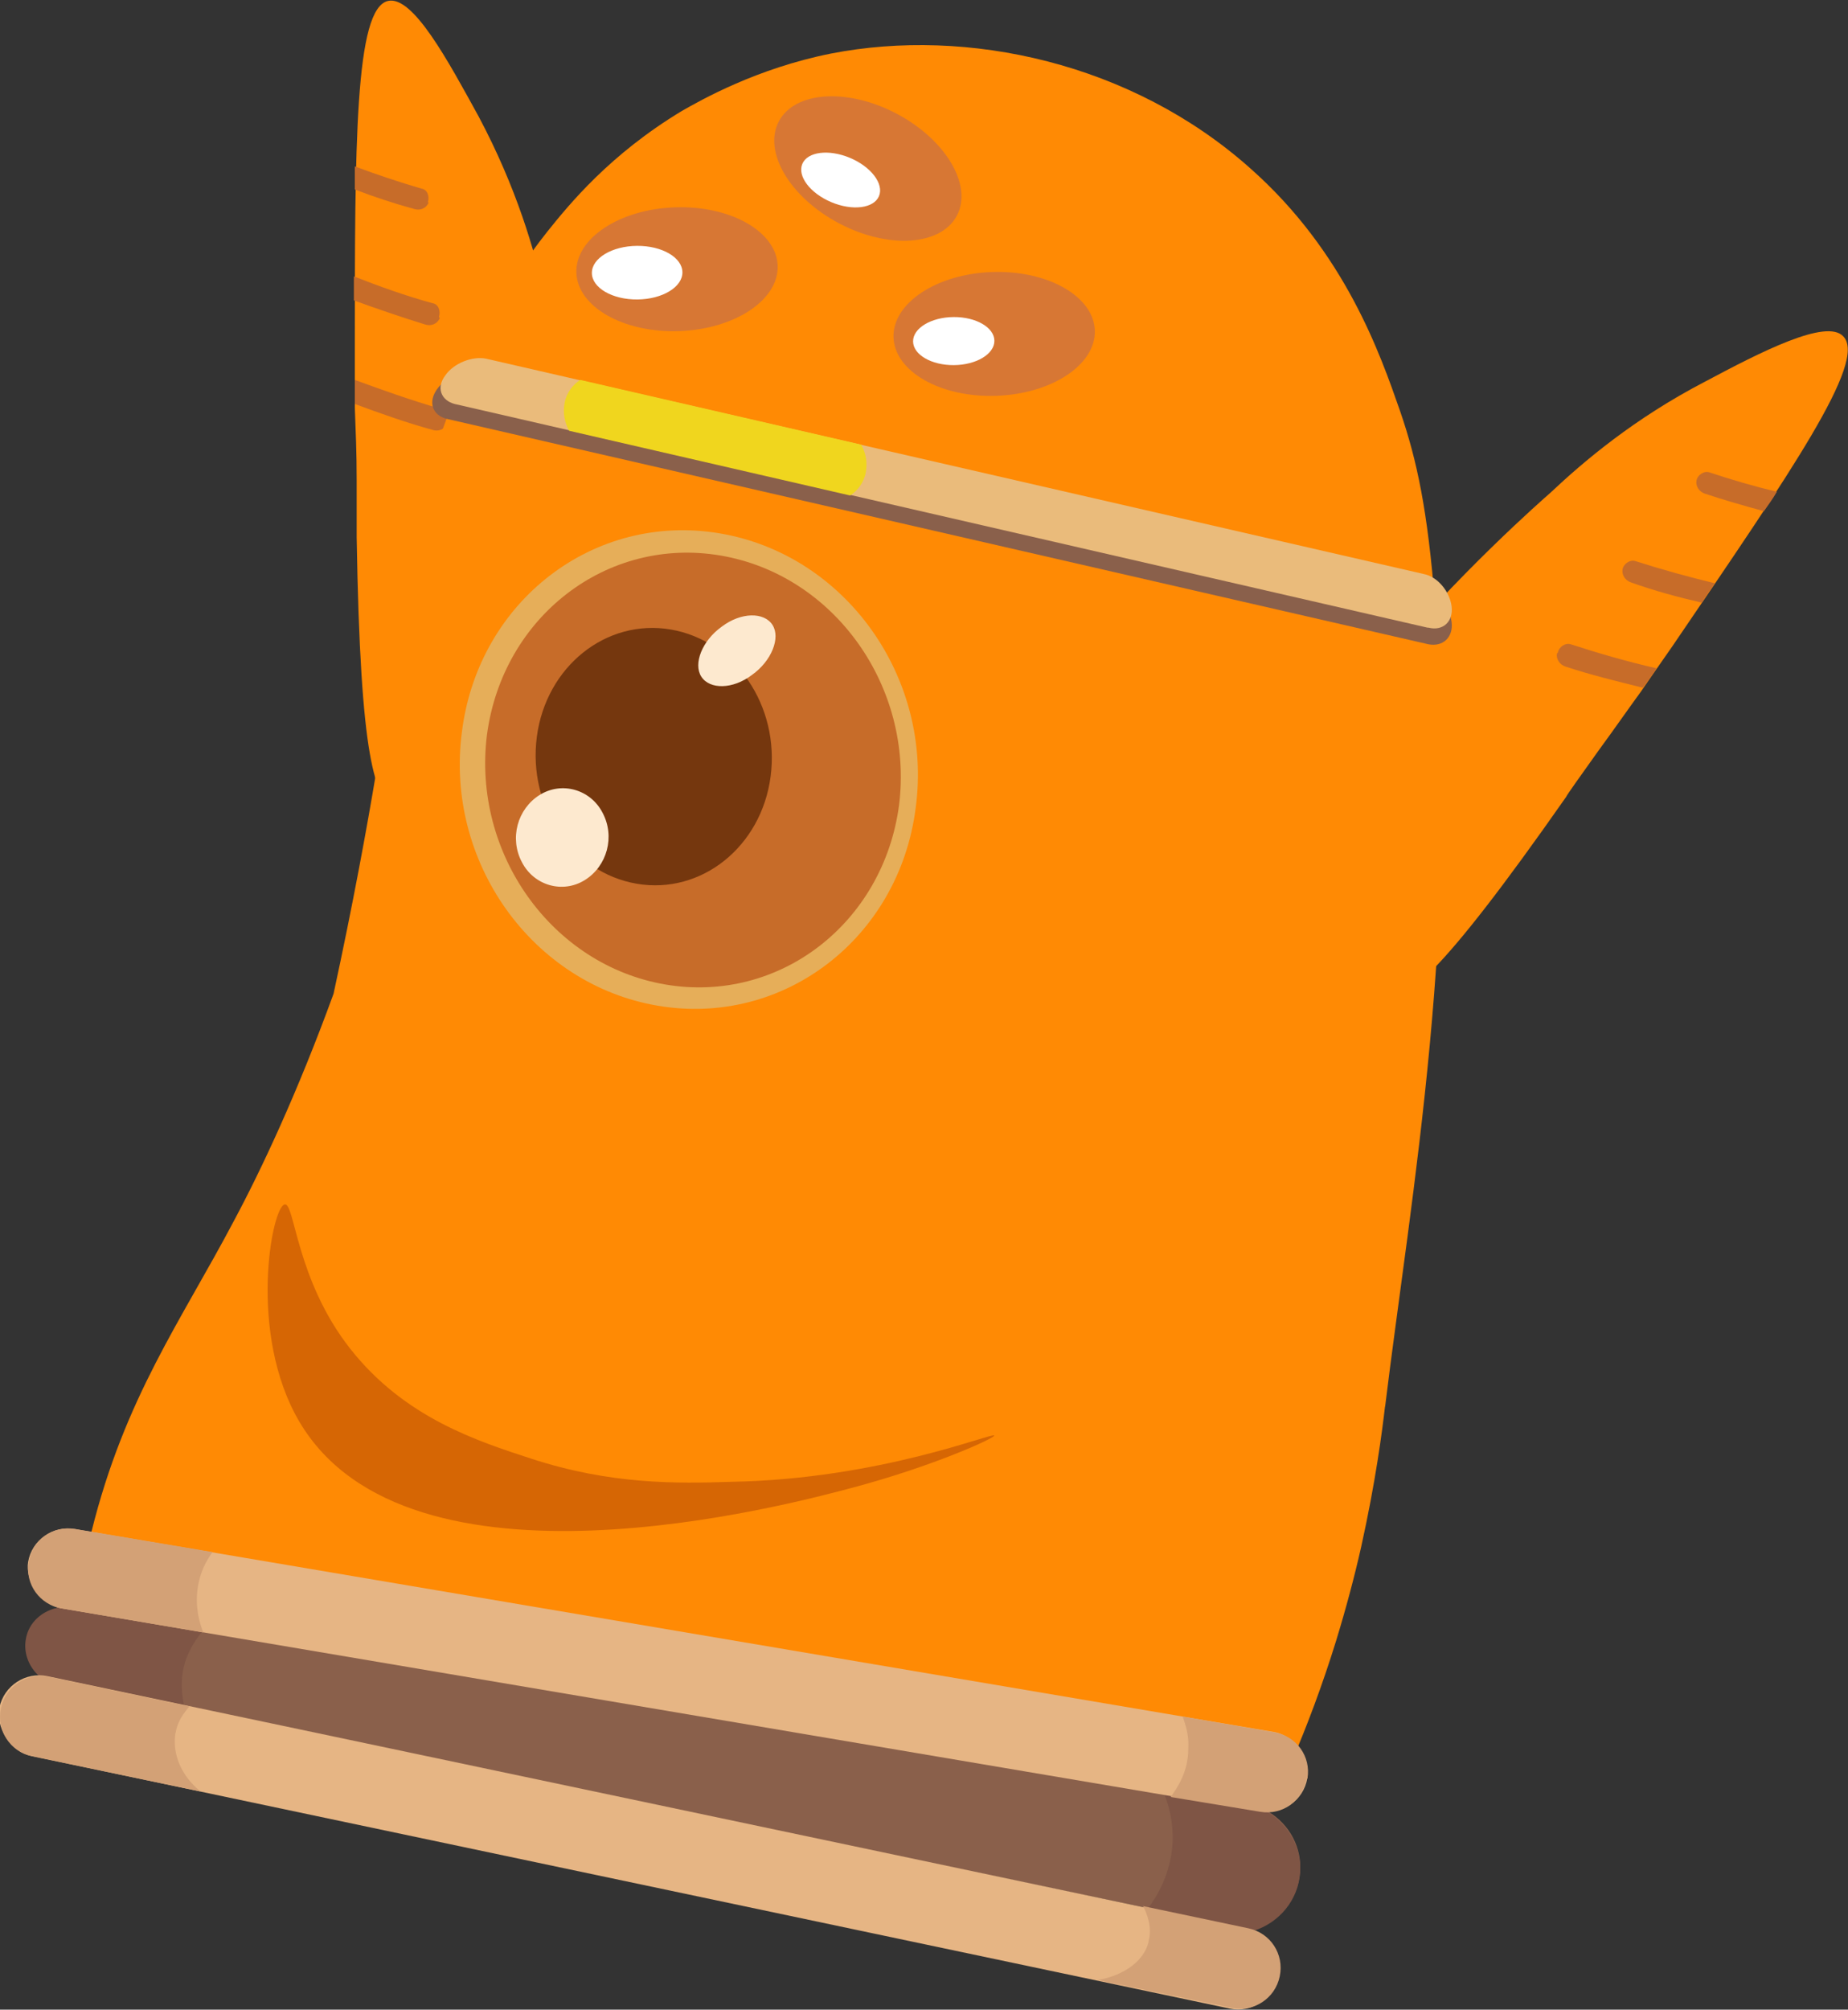 <?xml version="1.0" encoding="UTF-8"?>
<svg id="_レイヤー_1" xmlns="http://www.w3.org/2000/svg" version="1.1" xmlns:xlink="http://www.w3.org/1999/xlink" viewBox="0 0 200 217.4">
  <rect x="0" y="0" width="200" height="217.4" fill="#333333" stroke="none"/>
  <!-- Generator: Adobe Illustrator 29.3.1, SVG Export Plug-In . SVG Version: 2.1.0 Build 151)  -->
  <defs>
    <style>
      .st0 {
        fill: #fde9cf;
      }

      .st1 {
        fill: #75370e;
      }

      .st2 {
        fill: #d77734;
      }

      .st3 {
        fill: #c76c29;
      }

      .st4 {
        fill: #ff8a04;
      }

      .st5 {
        fill: #fff;
      }

      .st6 {
        fill: #eabb7b;
      }

      .st7 {
        fill: none;
      }

      .st8 {
        fill: #d3a176;
      }

      .st9 {
        fill: #e6b584;
      }

      .st10 {
        fill: #f0d61e;
      }

      .st11 {
        fill: #e6ae59;
      }

      .st12 {
        fill: #7f5545;
      }

      .st13 {
        fill: #d66604;
      }

      .st14 {
        fill: #8a604b;
      }
    </style>
  </defs>
  <g>
    <path class="st4" d="M149.5,108.4c2.7-.3,6-2.2,20-22.2,0-.1,1.5-2.2,3.5-5,0,0,0,0,0,0,1.9-2.6,3-4.2,4.6-6.4,0,0,1.5-2.2,3.4-4.9,12.8-18.8,21.1-30.8,18.5-33.5-1.8-2-9,1.7-15,4.9-7.7,4-13.2,8.7-16.7,12-1.6,1.4-37.6,32.9-29.6,48.3,2,3.8,7,7.3,11.3,6.9Z"/>
    <path class="st3" d="M183.6,52c.1-.6.8-1.1,1.4-.9,2.4.8,4.8,1.5,7.3,2.1-.4.7-.9,1.4-1.4,2.1-2.2-.6-4.3-1.2-6.4-1.9-.6-.2-1-.8-.9-1.4Z"/>
    <path class="st3" d="M175.6,61.6c.1-.6.8-1.1,1.4-.9,2.8.9,5.7,1.7,8.6,2.4-.5.7-1,1.4-1.4,2.1-2.6-.6-5.2-1.3-7.7-2.2-.6-.2-1-.8-.9-1.4Z"/>
    <path class="st3" d="M168.6,70.6c.1-.6.8-1.1,1.4-.9,3.1,1,6.2,1.9,9.3,2.6-.6.9-1.2,1.7-1.5,2.1-2.8-.7-5.7-1.4-8.4-2.3-.6-.2-1-.8-.9-1.4Z"/>
  </g>
  <g>
    <path class="st4" d="M42.7,87.7c-2.1-1.7-3.7-5.1-4.1-29.6,0-.1,0-2.7,0-6.1,0,0,0,0,0,0,0-3.2-.1-5.2-.2-7.9,0,0,0-2.6,0-5.9,0-22.7,0-37.3,3.6-38.1,2.7-.6,6.5,6.5,9.8,12.5,4.1,7.7,6.1,14.6,7.1,19.3.6,2.1,12.6,48.3-2.8,56.6-3.8,2.1-10,2.1-13.3-.7Z"/>
    <path class="st3" d="M46.3,21.9c.2-.6,0-1.4-.7-1.5-2.4-.7-4.8-1.5-7.2-2.4,0,.8,0,1.7,0,2.5,2.1.8,4.2,1.5,6.4,2.1.6.2,1.3,0,1.6-.7Z"/>
    <path class="st3" d="M47.5,34.3c.2-.6,0-1.4-.7-1.5-2.9-.8-5.7-1.8-8.5-2.9,0,.8,0,1.7,0,2.6,2.5.9,5.1,1.8,7.7,2.6.6.2,1.3,0,1.6-.7Z"/>
    <path class="st3" d="M48.3,45.7c.2-.6,0-1.4-.7-1.5-3.1-.9-6.2-2-9.2-3.1,0,1.1,0,2,0,2.6,2.7,1,5.5,2,8.4,2.8.6.2,1.3,0,1.6-.7Z"/>
  </g>
  <path class="st4" d="M149.9,152.1c-.3,2.6-1,8.1-2.6,15.3-.7,3.1-1.6,6.5-2.7,10.1-3,9.7-6.6,17.4-9.4,22.7-42.6-7.9-85.2-15.8-127.8-23.6.3-1.2.6-2.8,1-4.6,0,0,.7-3.3,1.5-6.3,3.6-14.5,9.7-22.8,15.4-33.6,3-5.6,6.9-13.9,10.8-24.6,2.1-9.7,3.6-17.9,4.6-23.9,3.5-20.6,3.3-26.7,7.7-38.5,4.3-11.5,8.9-17.6,10.8-20,2.4-3,6.8-8.4,14.6-13.1,2.1-1.2,8.1-4.6,16.1-6.2,14.8-2.9,32.6,1,45.4,12.4,10.3,9.1,14.1,20.2,16.2,26.2,1.9,5.5,3,10.9,3.8,20.8,2.9,34.5-2.6,64-5.4,87Z"/>
  <ellipse class="st2" cx="107.6" cy="36.1" rx="10.9" ry="6.7" transform="translate(-1.2 3.8) rotate(-2)"/>
  <ellipse class="st2" cx="73.3" cy="29.1" rx="10.9" ry="6.7" transform="translate(-1 2.6) rotate(-2)"/>
  <ellipse class="st2" cx="93.9" cy="18.2" rx="6.7" ry="10.9" transform="translate(33.9 92.7) rotate(-62.1)"/>
  <path class="st11" d="M99.1,87.4c-1.8,14.1-14.3,23.7-27.9,21.4-13.6-2.3-23.1-15.6-21.2-29.7,1.8-14.1,14.3-23.7,27.9-21.4,13.6,2.3,23.1,15.6,21.2,29.7Z"/>
  <path class="st3" d="M97.3,87.1c-1.7,12.8-13,21.5-25.3,19.4-12.3-2.1-20.9-14.2-19.3-27,1.7-12.8,13-21.5,25.3-19.4,12.3,2.1,20.9,14.2,19.3,27Z"/>
  <path class="st1" d="M83.4,84c-1,7.6-7.5,12.8-14.5,11.6-7-1.2-11.8-8.3-10.8-15.9,1-7.6,7.5-12.8,14.5-11.6,7,1.2,11.8,8.3,10.8,15.9Z"/>
  <path class="st0" d="M81.4,73c-2.1,1.6-4.6,1.6-5.5.2-.9-1.4.1-3.9,2.2-5.4,2.1-1.6,4.6-1.6,5.5-.2.9,1.4-.1,3.9-2.2,5.4Z"/>
  <path class="st0" d="M65.2,87.9c1.4,2.6.5,5.8-1.9,7.3-2.4,1.5-5.5.6-6.8-1.9-1.4-2.6-.5-5.8,1.9-7.3s5.5-.6,6.8,1.9Z"/>
  <path class="st14" d="M135.6,208.8c-43.6-9.1-87.3-18.2-130.9-27.2-1.4-.9-2.1-2.6-1.8-4.3.3-1.8,1.8-3.1,3.6-3.4,43.6,7.4,87.2,14.7,130.8,22.1,2.3,1.4,3.6,3.9,3.4,6.5-.2,2.9-2.3,5.4-5.1,6.3Z"/>
  <g>
    <path class="st12" d="M22,176.5c-5.2-.9-10.4-1.8-15.6-2.6-1.8.3-3.3,1.6-3.6,3.4-.3,1.6.4,3.3,1.8,4.3,5.1,1.1,10.3,2.1,15.4,3.2-.3-1.2-.6-3.1.1-5.2.5-1.4,1.2-2.4,1.8-3.1Z"/>
    <path class="st12" d="M137.3,196c-3.8-.6-7.5-1.3-11.3-1.9.5,1.2,1,3,.9,5.3-.2,3.3-1.7,5.8-2.7,7.1,3.8.8,7.6,1.6,11.4,2.4,2.9-.9,4.9-3.4,5.1-6.3.2-2.6-1.2-5.1-3.4-6.5Z"/>
  </g>
  <path class="st13" d="M30.8,130.3c1.1-.3,1.2,8.1,7.1,15.6,5.9,7.5,13.8,10,19.6,11.9,8.6,2.8,15.7,2.7,21.7,2.5,16.1-.3,28.3-5.4,28.4-5,0,.3-6.6,3.3-15.2,5.6-7.1,1.9-48.2,12.9-60-7.1-5.6-9.5-3-23.2-1.6-23.5Z"/>
  <rect class="st9" x="2.1" y="176.3" width="140.4" height="8.7" rx="4.4" ry="4.4" transform="translate(31.1 -9.5) rotate(9.6)"/>
  <rect class="st9" x="-1.4" y="194.9" width="141.4" height="8.8" rx="4.4" ry="4.4" transform="translate(42.4 -10) rotate(11.9)"/>
  <g>
    <path class="st8" d="M23,167.9l-14.9-2.5c-2.4-.4-4.6,1.2-5,3.6-.4,2.4,1.2,4.6,3.6,5l15.3,2.6c-.4-1-1.1-3.2-.4-5.8.3-1.2.9-2.2,1.4-2.9Z"/>
    <path class="st8" d="M141.5,192.4c.4-2.4-1.2-4.6-3.6-5l-9.9-1.7c.3.9.7,2,.6,3.5,0,2.5-1.2,4.2-1.9,5.2l9.7,1.6c2.4.4,4.6-1.2,5-3.6Z"/>
  </g>
  <g>
    <path class="st8" d="M19,187.5c.2-1.3.9-2.2,1.5-2.9l-15.2-3.2c-2.4-.5-4.7,1-5.2,3.4-.5,2.4,1,4.7,3.4,5.2l18.2,3.8c-2.1-1.7-3.1-4.1-2.7-6.4Z"/>
    <path class="st8" d="M124.3,210.1c-.5,2-2.6,3.6-5.5,4.1l14.5,3c2.4.5,4.7-1,5.2-3.4.5-2.4-1-4.7-3.4-5.2l-11.4-2.4c.5.9,1,2.4.6,3.8Z"/>
  </g>
  <rect class="st7" x="-1.4" y="194.9" width="141.4" height="8.8" rx="4.4" ry="4.4" transform="translate(42.4 -10) rotate(11.9)"/>
  <path class="st14" d="M154.6,69.7l-106.3-24.4c-1.5-.4-2-1.8-1-3.2,1-1.4,2.9-2.2,4.4-1.8l102.4,23.5c1.5.3,2.8,1.9,3,3.5.2,1.6-.9,2.7-2.5,2.4Z"/>
  <path class="st6" d="M154.5,67.9l-105.3-24.2c-1.5-.4-2-1.8-1-3.1h0c.9-1.3,2.9-2.1,4.4-1.8l101.5,23.3c1.5.3,2.8,1.9,3,3.5h0c.2,1.6-.9,2.7-2.5,2.3Z"/>
  <path class="st10" d="M93.2,48.1l-30.4-7c-.8.5-1.5,1.4-1.7,2.5h0c-.2,1.1,0,2.1.5,3l30.4,7c.8-.5,1.5-1.4,1.7-2.5.2-1.1,0-2.1-.5-3Z"/>
  <ellipse class="st5" cx="103.2" cy="36.9" rx="4.4" ry="2.6" transform="translate(-.3 .9) rotate(-.5)"/>
  <ellipse class="st5" cx="69" cy="29.5" rx="4.9" ry="2.9" transform="translate(-.3 .6) rotate(-.5)"/>
  <ellipse class="st5" cx="91.1" cy="19.5" rx="2.6" ry="4.5" transform="translate(37.7 95.9) rotate(-67.2)"/>
</svg>
